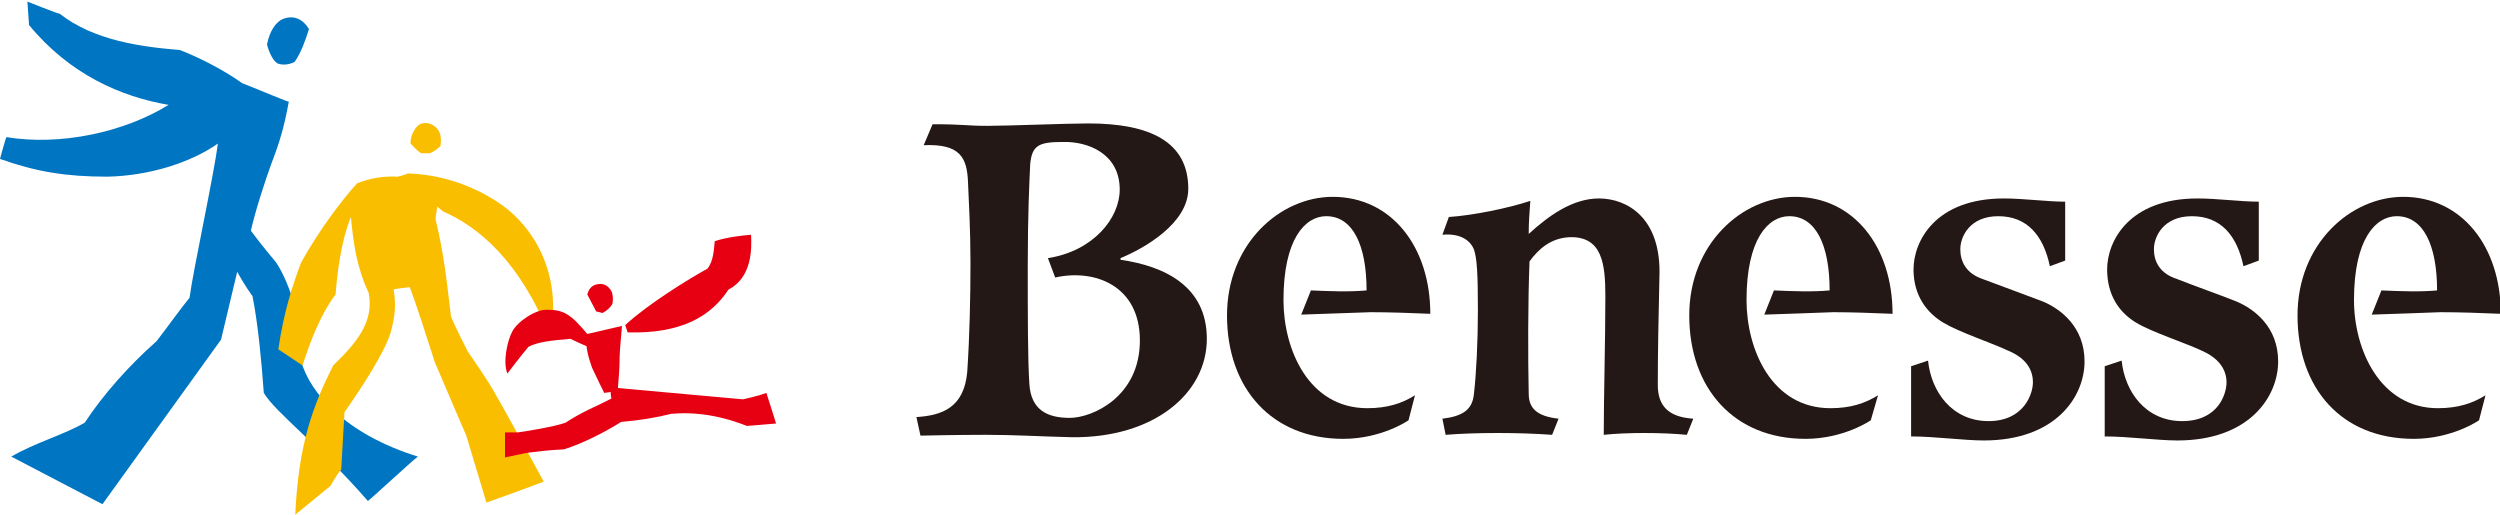 <svg version="1.1" id="レイヤー1" xmlns="http://www.w3.org/2000/svg" xmlns:xlink="http://www.w3.org/1999/xlink" x="0px"
	 y="0px" viewBox="0 0 309.9 63.9" style="enable-background:new 0 0 309.9 63.9;" xml:space="preserve">
<style type="text/css">
	.st0{fill-rule:evenodd;clip-rule:evenodd;fill:#231815;}
	.st1{fill:#0075C2;}
	.st2{fill:#FABE00;}
	.st3{fill:#E60012;}
</style>
<path class="st0" d="M161.3,39c0,0,1.2-3,1.2-3c2.4,0.1,4.7,0.2,6.9,0c0-5.6-1.7-9.2-5-9.2c-2.6,0-5.3,2.8-5.3,10.4
	c0,6.1,3.1,13.4,10.4,13.4c2.5,0,4.3-0.6,5.9-1.6l-0.8,3.1c0,0-3.3,2.3-8.1,2.3c-8.8,0-14.4-6.2-14.4-15.3c0-8.9,6.6-14.7,13.1-14.7
	c7.3,0,12.1,6.2,12.1,14.5c-2.4-0.1-5-0.2-7.4-0.2C167.1,38.8,164.5,38.9,161.3,39"/>
<path class="st0" d="M178.8,29.1c0,0,0.8-2.2,0.8-2.2c3-0.2,7.4-1.1,10.1-2c-0.1,1.7-0.2,2.3-0.2,4.1c2.4-2.2,5.4-4.4,8.7-4.4
	c3.5,0,7.8,2.4,7.5,9.8c-0.1,4.4-0.2,9.3-0.2,13.3c0,2.6,1.3,4,4.4,4.2c0,0-0.8,2-0.8,2c-3.1-0.3-7.5-0.3-10.3,0
	c0-4.7,0.2-11.7,0.2-17.2c0-4-0.4-7.4-4.4-7.3c-2.4,0.1-3.9,1.5-5,3c-0.2,5-0.2,11.9-0.1,16.4c0,1.8,1,2.8,3.7,3.1c0,0-0.8,2-0.8,2
	c-4.1-0.3-9.5-0.3-13.2,0l-0.4-2c2.5-0.3,3.7-1.1,3.9-3c0.3-2.5,0.5-6.6,0.5-10.4c0-4.4-0.1-6.5-0.5-7.6
	C182.2,29.7,180.9,28.9,178.8,29.1"/>
<path class="st0" d="M256,25v7.3l-1.9,0.7c-0.8-3.8-2.8-6.2-6.4-6.2c-3.5,0-4.7,2.5-4.7,4.1c0,1.5,0.7,3,2.8,3.7
	c2.1,0.8,5.7,2.1,7.5,2.8c2.1,0.9,5.1,3.1,5.1,7.4c0,4.4-3.6,9.8-12.5,9.8c-2.4,0-6.1-0.5-9-0.5v-8.7l2.1-0.7c0.4,3.9,3,7.5,7.5,7.5
	c4.4,0,5.5-3.4,5.5-4.8c0-1.8-1.1-3.1-3-3.9c-2.1-1-6.1-2.3-8.1-3.5c-2-1.2-3.7-3.3-3.7-6.6c0-3.5,2.7-8.8,11.2-8.8
	C250.8,24.6,253.8,25,256,25"/>
<path class="st0" d="M218.7,39c0,0,1.2-3,1.2-3c2.4,0.1,4.7,0.2,6.9,0c0-5.6-1.7-9.2-5-9.2c-2.6,0-5.3,2.8-5.3,10.4
	c0,6.1,3.1,13.4,10.4,13.4c2.5,0,4.3-0.6,5.9-1.6l-0.9,3.1c0,0-3.3,2.3-8.1,2.3c-8.8,0-14.4-6.2-14.4-15.3c0-8.9,6.6-14.7,13.1-14.7
	c7.3,0,12.1,6.2,12.1,14.5c-2.4-0.1-5-0.2-7.4-0.2C224.5,38.8,221.9,38.9,218.7,39"/>
<path class="st0" d="M280,25v7.3l-1.9,0.7c-0.8-3.8-2.8-6.2-6.4-6.2c-3.5,0-4.7,2.5-4.7,4.1c0,1.5,0.7,3,2.9,3.7
	c2,0.8,5.7,2.1,7.4,2.8c2.1,0.9,5.1,3.1,5.1,7.4c0,4.4-3.6,9.8-12.5,9.8c-2.4,0-6.1-0.5-9-0.5v-8.7l2.1-0.7c0.4,3.9,3,7.5,7.5,7.5
	c4.5,0,5.5-3.4,5.5-4.8c0-1.8-1.2-3.1-3-3.9c-2.1-1-6.2-2.3-8.2-3.5c-2-1.2-3.6-3.3-3.6-6.6c0-3.5,2.7-8.8,11.2-8.8
	C274.8,24.6,277.8,25,280,25"/>
<path class="st0" d="M294,39c0,0,1.2-3,1.2-3c2.4,0.1,4.7,0.2,6.9,0c0-5.6-1.7-9.2-5-9.2c-2.6,0-5.3,2.8-5.3,10.4
	c0,6.1,3.2,13.4,10.4,13.4c2.5,0,4.3-0.6,5.9-1.6l-0.8,3.1c0,0-3.3,2.3-8.1,2.3c-8.9,0-14.4-6.2-14.4-15.3c0-8.9,6.6-14.7,13.1-14.7
	c7.3,0,12.1,6.2,12.1,14.5c-2.4-0.1-5-0.2-7.5-0.2C299.8,38.8,297.2,38.9,294,39"/>
<path class="st0" d="M131.7,17.6c3.1-0.1,7.1,1.4,7.1,5.9c0,3.5-3.2,7.6-8.9,8.5l0.9,2.4c4.9-1.1,10.5,1,10.5,7.8
	c0,7-5.9,9.6-8.7,9.6c-2.8,0-4.8-1-5-4.2c-0.2-3.1-0.2-8.4-0.2-14.7c0-6.3,0.2-10.3,0.3-12.5C127.9,18,128.8,17.6,131.7,17.6
	 M114.5,18l1.1-2.6c3.9,0,4.2,0.2,6.8,0.2c2.6,0,9.8-0.3,12.5-0.3c7.7,0,12.4,2.3,12.4,8.1c0,4.3-5.5,7.4-8.4,8.6l0,0.2
	c5.5,0.8,10.7,3.3,10.7,9.8c0,6.8-6.6,12.3-16.7,12.2c-4.1-0.1-7.1-0.3-10.7-0.3c-3.6,0-8.1,0.1-8.1,0.1l-0.5-2.3
	c3.1-0.2,5.9-1.1,6.3-5.6c0.3-4.5,0.4-9.3,0.4-13.5c0-4.1-0.2-7.6-0.3-9.9C119.9,19.5,119,17.8,114.5,18"/>
<g>
	<g>
		<path class="st1" d="M22.3,6.2c2.8,1.1,5.6,2.6,7.7,4.1c2.3,0.9,5.8,2.4,5.8,2.3c-0.6,3.3-1.2,5.2-2.2,7.8c-0.7,1.9-2,5.9-2.5,8.2
			c1,1.4,3.1,3.9,3.1,3.9c1.8,2.6,3.6,8.6,3.1,12.2c1.1,4,5.5,9.1,14.5,11.9c-0.7,0.5-6.2,5.6-6.2,5.5c-5.9-6.8-11.5-11-12.9-13.4
			c-0.3-4.1-0.7-8.4-1.4-12c-0.9-1.2-1.9-3-1.9-3l-2,8.4L12.7,62.5c0,0-11.3-5.9-11.3-5.9c2.9-1.7,6.5-2.7,9.1-4.2
			c2.3-3.5,5.5-7.1,8.9-10.1c1.7-2.2,2.8-3.8,4.1-5.4c0.4-3.2,3.1-15.6,3.5-19.1c-3.4,2.4-8.6,4-13.7,4.1c-5.1,0-8.8-0.6-13.3-2.2
			c0,0,0.7-2.6,0.8-2.7c6.7,1.1,14.6-0.6,20.1-4c-5.9-1-12.3-3.8-17.3-9.9c0,0-0.2-2.9-0.2-2.9s4,1.6,4,1.5
			C11.6,5,17.4,5.8,22.3,6.2z"/>
		<path class="st1" d="M33.1,5.5c0.3-1.5,1-2.8,2.1-3.2c1.2-0.4,2.3,0,3.1,1.3c-0.4,1.3-1,3-1.8,4.1c-0.7,0.3-1.3,0.4-2,0.2
			C33.9,7.7,33.3,6.4,33.1,5.5z"/>
		<path class="st2" d="M50.9,17.8c-0.1-0.9,0.6-2.3,1.4-2.5c0.8-0.2,1.6,0.2,2,0.8c0.4,0.5,0.4,1.4,0.3,2c-0.4,0.4-0.7,0.6-1.3,0.9
			l-1.1,0C51.6,18.6,51.3,18.2,50.9,17.8z"/>
		<path class="st2" d="M44.3,22.7c1.6-0.6,3.2-0.9,5-0.8c0.4-0.1,1.2-0.3,1.2-0.4c3.8,0.1,8,1.3,11.7,3.9c3.7,2.6,7.6,8.3,6,16.4
			c-3.7-9.4-8.9-13.7-13.3-15.6c-0.1-0.1-0.7-0.6-0.7-0.6s-0.2,1.3-0.2,1.6c1.1,4.6,1.4,7.9,1.9,12c0.3,0.9,2.1,4.4,2.1,4.4
			s2.6,3.7,3.5,5.4c1.1,1.9,4.5,8.1,5.9,10.7c-1.5,0.6-7.1,2.6-7.1,2.6L57.8,54c0,0-3.1-7.2-3.9-9.1c-1.1-3.4-2.2-6.9-3.1-9.3
			c0,0-2,0.2-2,0.3c0.3,1.9,0.2,3.2-0.4,5.4c-0.8,2.5-3.4,6.5-5.7,9.8c-0.1,1.9-0.3,5.5-0.4,7.1c-0.7,0.8-1.3,2-1.3,2l-4.4,3.6
			c0.4-8.8,2.2-13.5,4.7-18.5c2.9-2.8,5.1-5.4,4.4-9c-1.5-3.2-1.9-6.2-2.2-9.4c-1.2,2.9-1.7,6.9-1.9,9.6c-1.9,2.5-3.2,6-4.1,8.8
			c0,0-3-2-3-2c0.7-4.8,1.8-8,2.8-10.7C39.3,28.9,42.5,24.6,44.3,22.7z"/>
		<path class="st3" d="M77.8,41.2l-0.3-0.9c2.8-2.6,8-5.8,10.2-7c0.8-1,0.8-2.6,0.9-3.4c1.5-0.5,3.3-0.7,4.5-0.8
			c0.1,1.8,0.1,5.3-2.8,6.8C88.2,39.1,84.6,41.4,77.8,41.2z"/>
		<path class="st3" d="M72.8,41.4l4.3-1c-0.2,2.2-0.3,3.5-0.3,4.3c0,0.9-0.1,2.2-0.2,3.4c0,0,15.5,1.4,15.5,1.4s1.9-0.4,2.9-0.8
			c0.3,0.9,1.2,3.8,1.2,3.8l-3.6,0.3c-4.1-1.6-7.2-1.7-9.4-1.5c-2,0.5-3.9,0.8-6.2,1c-1.9,1.2-4.8,2.7-7.1,3.4
			c-2.1,0.1-3.5,0.3-4.3,0.4c-0.8,0.1-2.4,0.5-3,0.6c0-1.2,0-3.1,0-3.1s0.7,0,1.6,0c0.8-0.1,4.5-0.7,5.9-1.2c2.1-1.4,4-2.1,5.7-3
			c-0.1-0.3-0.1-0.8-0.1-0.8l-0.8,0.1c0,0-1-2-1.5-3.1c-0.4-1.1-0.6-1.9-0.7-2.7c-0.3-0.1-2-0.9-2-0.9c-2.4,0.2-4.1,0.4-5.2,1
			c-0.7,0.8-2.6,3.3-2.6,3.3c-0.6-1.4,0-4.1,0.6-5.2c0.6-1.2,2.9-2.8,4.4-2.7C69.9,38.4,70.8,39,72.8,41.4z"/>
		<path class="st3" d="M74.7,38.8l-0.8-0.2l-1.1-2.1c0.3-1.1,1-1.3,1.7-1.3c0.7,0,1.3,0.7,1.4,1.2c0.1,0.5,0.1,0.9,0,1.3
			C75.6,38.2,75.2,38.5,74.7,38.8z"/>
	</g>
</g>
</svg>
